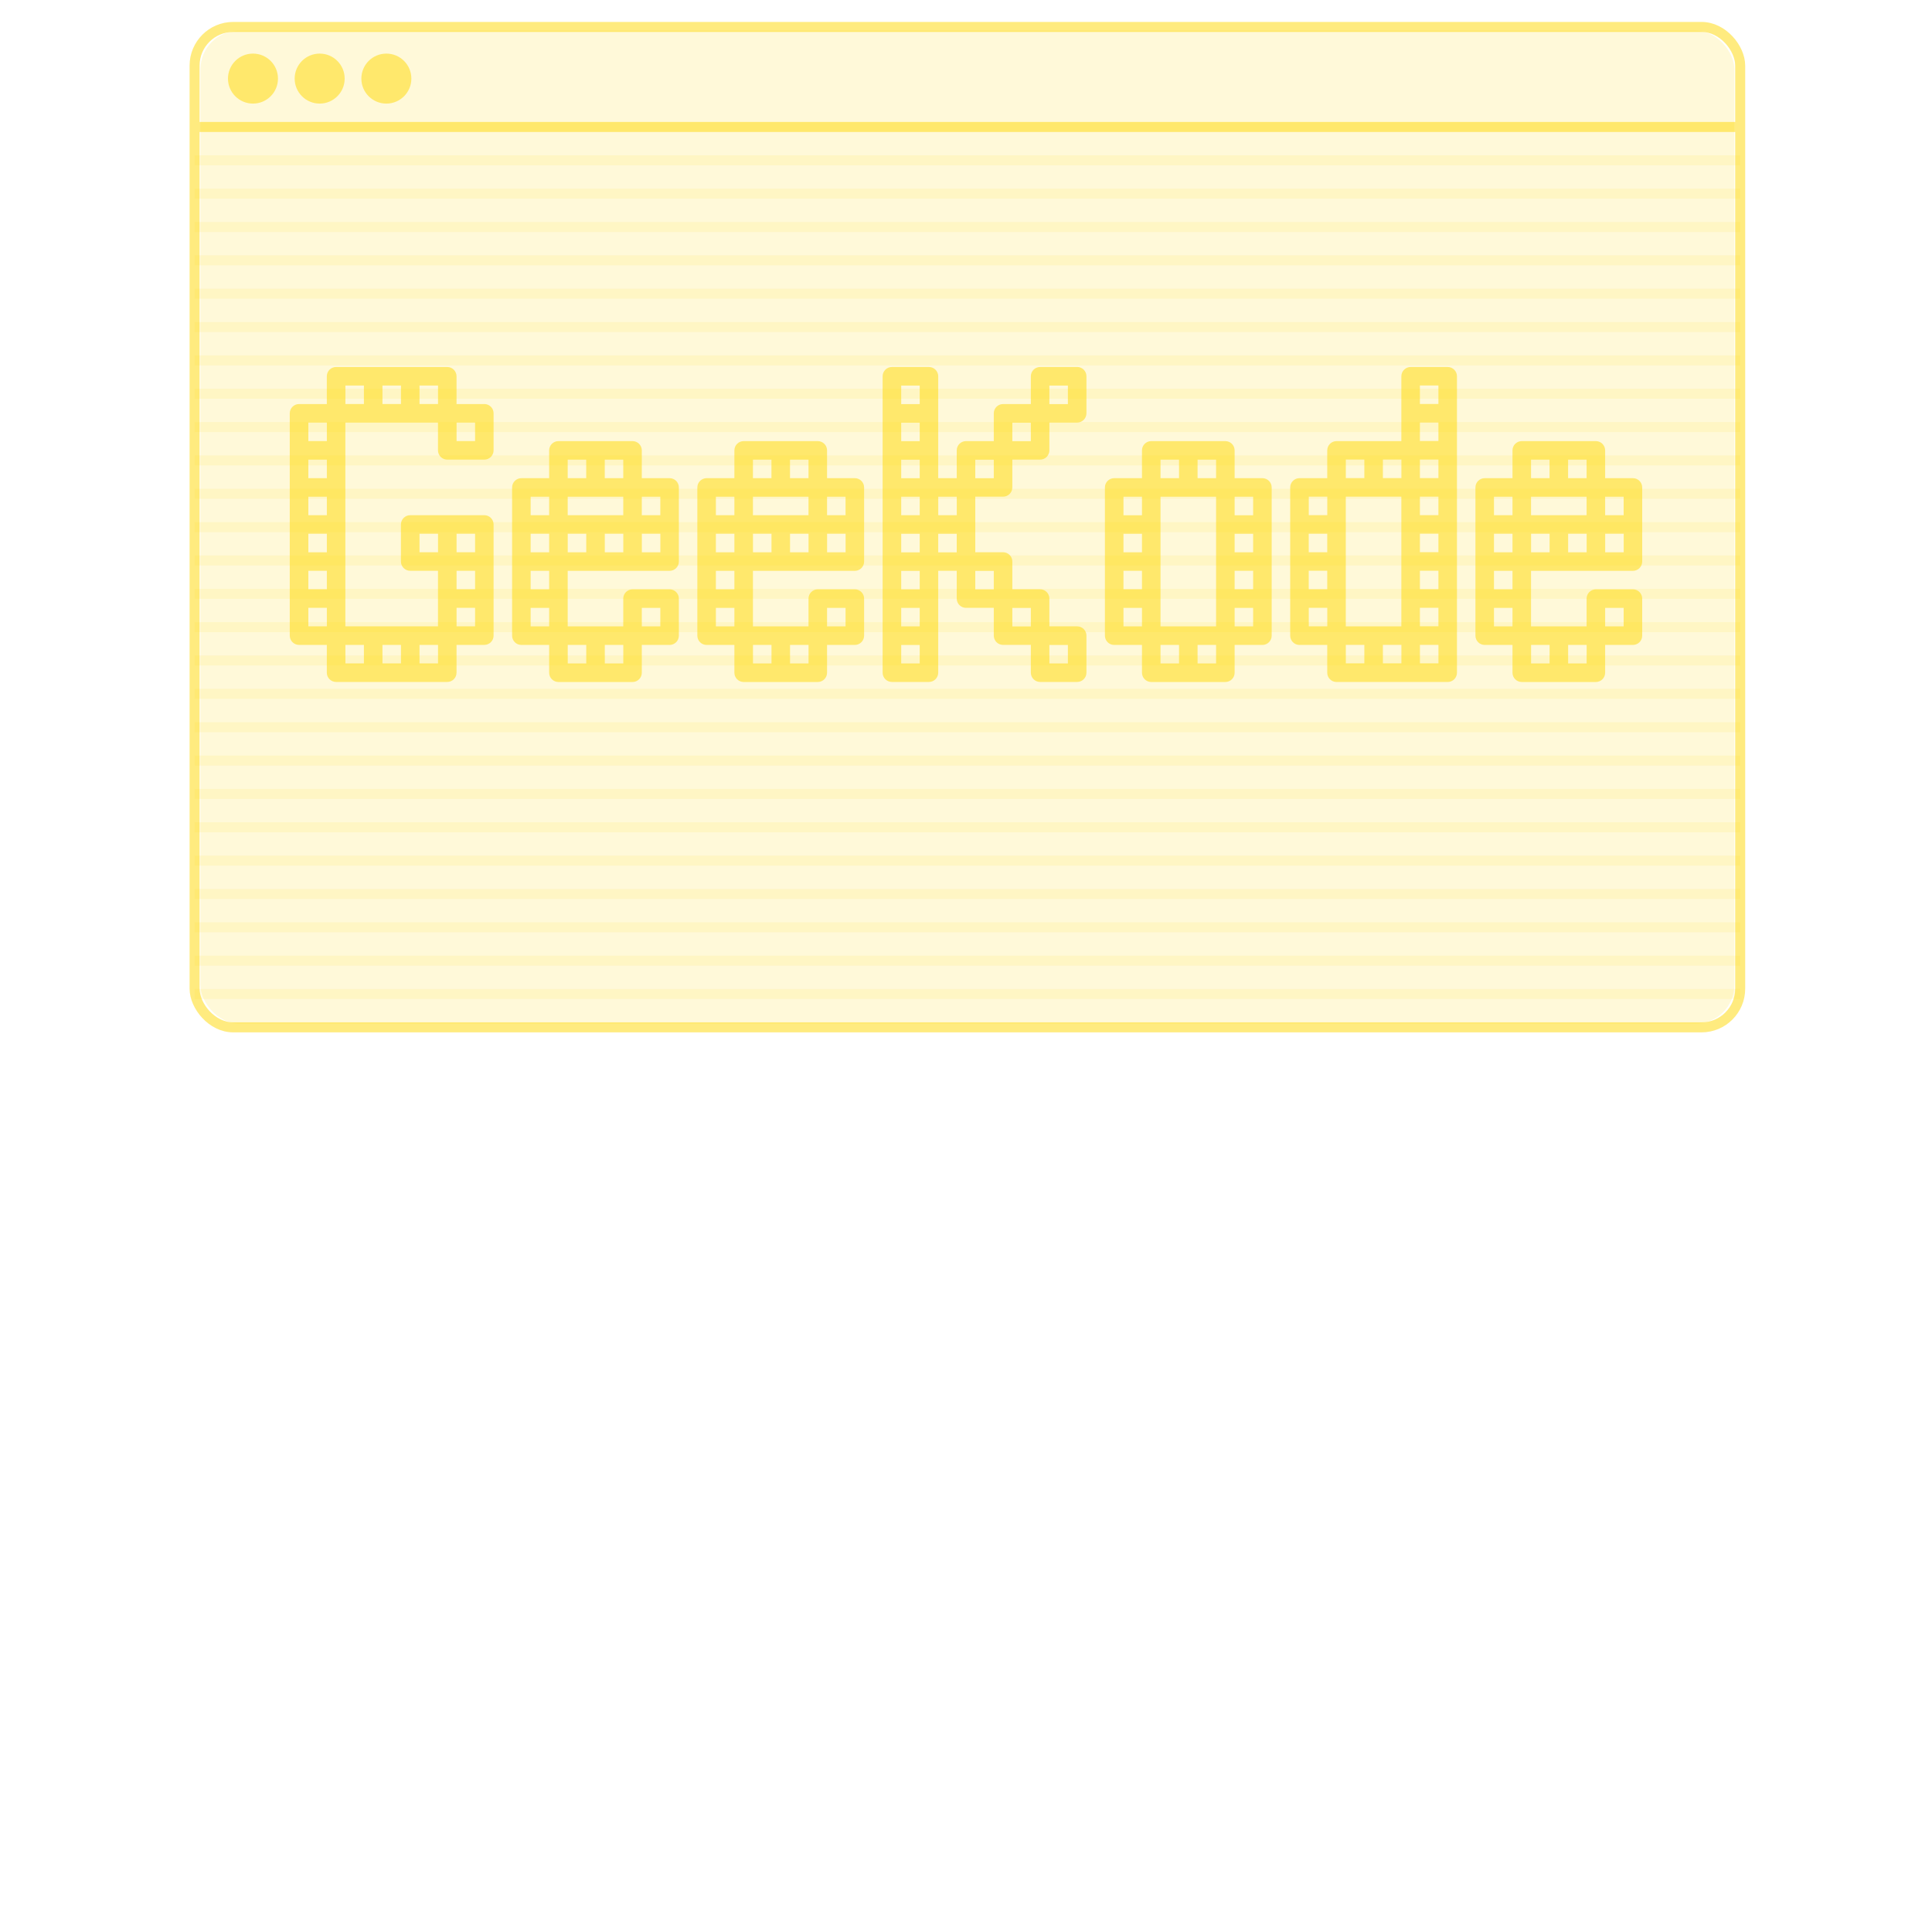 <?xml version="1.0" encoding="UTF-8"?>
<svg id="Capa_2" data-name="Capa 2" xmlns="http://www.w3.org/2000/svg" xmlns:xlink="http://www.w3.org/1999/xlink" viewBox="0 0 500 500">
  <defs>
    <style>
      .cls-1, .cls-2 {
        fill: none;
      }

      .cls-3 {
        opacity: .1;
      }

      .cls-4, .cls-5 {
        fill: gold;
      }

      .cls-5 {
        opacity: .15;
      }

      .cls-6 {
        filter: url(#drop-shadow-1);
      }

      .cls-6, .cls-7 {
        opacity: .5;
      }

      .cls-2 {
        stroke: gold;
        stroke-miterlimit: 10;
        stroke-width: 2.59px;
      }
    </style>
    <filter id="drop-shadow-1" filterUnits="userSpaceOnUse">
      <feOffset dx="0" dy="-10"/>
      <feGaussianBlur result="blur" stdDeviation="5"/>
      <feFlood flood-color="#000" flood-opacity=".65"/>
      <feComposite in2="blur" operator="in"/>
      <feComposite in="SourceGraphic"/>
    </filter>
  </defs>
  <g id="Fondo">
    <rect class="cls-1" width="500" height="500"/>
  </g>
  <g id="App">
    <g>
      <rect class="cls-5" x="51.87" y="7.94" width="396.99" height="256.96" rx="10" ry="10"/>
      <g class="cls-7">
        <rect class="cls-2" x="50.36" y="6.97" width="400" height="258.91" rx="10" ry="10"/>
        <line class="cls-2" x1="50.36" y1="32.86" x2="450.36" y2="32.86"/>
      </g>
      <g class="cls-7">
        <circle class="cls-4" cx="65.47" cy="20.34" r="6.47"/>
        <circle class="cls-4" cx="82.73" cy="20.34" r="6.47"/>
        <circle class="cls-4" cx="99.99" cy="20.34" r="6.47"/>
      </g>
      <g class="cls-3">
        <line class="cls-2" x1="50.36" y1="257.25" x2="450.36" y2="257.25"/>
        <line class="cls-2" x1="50.36" y1="248.62" x2="450.36" y2="248.62"/>
        <line class="cls-2" x1="50.36" y1="239.99" x2="450.36" y2="239.99"/>
        <line class="cls-2" x1="50.36" y1="231.36" x2="450.36" y2="231.36"/>
        <line class="cls-2" x1="50.36" y1="222.73" x2="450.36" y2="222.73"/>
        <line class="cls-2" x1="50.36" y1="214.1" x2="450.36" y2="214.1"/>
        <line class="cls-2" x1="50.36" y1="205.47" x2="450.36" y2="205.47"/>
        <line class="cls-2" x1="50.36" y1="196.83" x2="450.36" y2="196.83"/>
        <line class="cls-2" x1="50.36" y1="188.2" x2="450.36" y2="188.2"/>
        <line class="cls-2" x1="50.36" y1="179.57" x2="450.36" y2="179.57"/>
        <line class="cls-2" x1="50.36" y1="170.94" x2="450.36" y2="170.94"/>
        <line class="cls-2" x1="50.36" y1="162.31" x2="450.36" y2="162.31"/>
        <line class="cls-2" x1="50.36" y1="153.68" x2="450.36" y2="153.68"/>
        <line class="cls-2" x1="50.36" y1="145.05" x2="450.36" y2="145.05"/>
        <line class="cls-2" x1="50.36" y1="136.42" x2="450.36" y2="136.42"/>
        <line class="cls-2" x1="50.36" y1="127.79" x2="450.36" y2="127.79"/>
        <line class="cls-2" x1="50.36" y1="119.16" x2="450.36" y2="119.16"/>
        <line class="cls-2" x1="50.36" y1="110.53" x2="450.36" y2="110.53"/>
        <line class="cls-2" x1="50.36" y1="101.9" x2="450.36" y2="101.9"/>
        <line class="cls-2" x1="50.36" y1="93.27" x2="450.36" y2="93.27"/>
        <line class="cls-2" x1="50.36" y1="84.64" x2="450.36" y2="84.64"/>
        <line class="cls-2" x1="50.36" y1="76.01" x2="450.36" y2="76.01"/>
        <line class="cls-2" x1="50.36" y1="67.38" x2="450.36" y2="67.38"/>
        <line class="cls-2" x1="50.36" y1="58.75" x2="450.36" y2="58.75"/>
        <line class="cls-2" x1="50.36" y1="50.12" x2="450.36" y2="50.12"/>
        <line class="cls-2" x1="50.36" y1="41.49" x2="450.36" y2="41.49"/>
      </g>
    </g>
    <g class="cls-6">
      <path class="cls-4" d="M173.29,133.75h-7.19v-7.19c0-1.32-1.07-2.4-2.4-2.4h-19.18c-1.32,0-2.4,1.07-2.4,2.4v7.19h-7.19c-1.32,0-2.4,1.07-2.4,2.4v38.36c0,1.32,1.07,2.4,2.4,2.4h7.19v7.19c0,1.32,1.07,2.4,2.4,2.4h19.18c1.32,0,2.4-1.07,2.4-2.4v-7.19h7.19c1.32,0,2.4-1.07,2.4-2.4v-9.59c0-1.32-1.07-2.4-2.4-2.4h-9.59c-1.32,0-2.4,1.07-2.4,2.4v7.19h-14.38v-14.38h26.37c1.32,0,2.4-1.07,2.4-2.4v-19.18c0-1.32-1.07-2.4-2.4-2.4Zm-2.4,9.59h-4.79v-4.79h4.79v4.79Zm-16.78,0h-7.19v-4.79h14.38v4.79h-7.19Zm-11.99,19.18h-4.79v-4.79h4.79v4.79Zm-4.79-9.59v-4.79h4.79v4.79h-4.79Zm23.97-19.18h-4.79v-4.79h4.79v4.79Zm-14.38-4.79h4.79v4.79h-4.79v-4.79Zm-9.59,9.59h4.79v4.79h-4.79v-4.79Zm0,28.77h4.79v4.79h-4.79v-4.79Zm28.77,0h4.79v4.79h-4.79v-4.79Zm-4.79,14.38h-4.79v-4.79h4.79v4.79Zm-9.59,0h-4.79v-4.79h4.79v4.79Zm-4.79-33.56h4.79v4.79h-4.79v-4.79Zm9.59,0h4.79v4.79h-4.79v-4.79Zm14.38,4.79h-4.79v-4.79h4.79v4.79Z"/>
      <path class="cls-4" d="M326.71,133.75h-7.19v-7.19c0-1.32-1.07-2.4-2.4-2.4h-19.18c-1.32,0-2.4,1.07-2.4,2.4v7.19h-7.19c-1.32,0-2.4,1.07-2.4,2.4v38.36c0,1.32,1.07,2.4,2.4,2.4h7.19v7.19c0,1.32,1.07,2.4,2.4,2.4h19.18c1.32,0,2.4-1.07,2.4-2.4v-7.19h7.19c1.32,0,2.4-1.07,2.4-2.4v-38.36c0-1.32-1.07-2.4-2.4-2.4Zm-19.18,38.36h-7.19v-33.56h14.38v33.56h-7.19Zm-11.99-19.18h-4.79v-4.79h4.79v4.79Zm-4.79,4.79h4.79v4.79h-4.79v-4.79Zm33.56-4.79h-4.79v-4.79h4.79v4.79Zm-4.79,4.79h4.79v4.79h-4.79v-4.79Zm4.79-14.38h-4.79v-4.79h4.79v4.79Zm-9.59-9.59h-4.79v-4.79h4.79v4.79Zm-14.38-4.79h4.79v4.79h-4.79v-4.79Zm-9.59,9.59h4.79v4.79h-4.79v-4.79Zm0,28.77h4.79v4.79h-4.79v-4.79Zm9.59,9.59h4.79v4.79h-4.79v-4.79Zm14.38,4.79h-4.79v-4.79h4.79v4.79Zm9.59-9.59h-4.79v-4.79h4.79v4.79Z"/>
      <path class="cls-4" d="M374.66,104.98h-9.59c-1.32,0-2.4,1.07-2.4,2.4v16.78h-16.78c-1.32,0-2.4,1.07-2.4,2.4v7.19h-7.19c-1.32,0-2.4,1.07-2.4,2.4v38.36c0,1.32,1.07,2.4,2.4,2.4h7.19v7.19c0,1.32,1.07,2.4,2.4,2.4h28.77c1.32,0,2.4-1.07,2.4-2.4V107.38c0-1.32-1.07-2.4-2.4-2.4Zm-19.18,67.12h-7.19v-33.56h14.38v33.56h-7.19Zm-11.99-19.18h-4.79v-4.79h4.79v4.79Zm-4.79,4.79h4.79v4.79h-4.79v-4.79Zm28.77-38.36h4.79v4.79h-4.79v-4.79Zm4.79,9.59v4.79h-4.79v-4.79h4.79Zm0,14.38h-4.79v-4.79h4.79v4.79Zm0,9.59h-4.79v-4.79h4.79v4.79Zm0,9.59h-4.79v-4.79h4.79v4.79Zm-4.79,4.79h4.79v4.79h-4.79v-4.79Zm0-57.53h4.79v4.79h-4.79v-4.79Zm-4.79,23.97h-4.79v-4.79h4.79v4.79Zm-14.38-4.79h4.79v4.79h-4.79v-4.79Zm-9.59,9.59h4.79v4.79h-4.79v-4.79Zm0,28.77h4.79v4.79h-4.79v-4.79Zm9.59,9.59h4.79v4.79h-4.79v-4.79Zm9.59,0h4.79v4.79h-4.79v-4.79Zm14.38,4.79h-4.79v-4.79h4.79v4.79Z"/>
      <path class="cls-4" d="M278.77,104.98h-9.59c-1.32,0-2.4,1.07-2.4,2.4v7.19h-7.19c-1.32,0-2.4,1.07-2.4,2.4v7.19h-7.19c-1.32,0-2.4,1.07-2.4,2.4v7.19h-4.79v-26.37c0-1.32-1.07-2.4-2.4-2.4h-9.59c-1.32,0-2.4,1.07-2.4,2.4v76.71c0,1.32,1.07,2.4,2.4,2.4h9.59c1.32,0,2.4-1.07,2.4-2.4v-26.37h4.79v7.19c0,1.32,1.07,2.4,2.4,2.4h7.19v7.19c0,1.32,1.07,2.4,2.4,2.4h7.19v7.19c0,1.32,1.07,2.4,2.4,2.4h9.59c1.32,0,2.4-1.07,2.4-2.4v-9.59c0-1.32-1.07-2.4-2.4-2.4h-7.19v-7.19c0-1.32-1.07-2.4-2.4-2.4h-7.19v-7.19c0-1.32-1.07-2.4-2.4-2.4h-7.19v-14.38h7.19c1.32,0,2.4-1.07,2.4-2.4v-7.19h7.19c1.32,0,2.4-1.07,2.4-2.4v-7.19h7.19c1.32,0,2.4-1.07,2.4-2.4v-9.59c0-1.32-1.07-2.4-2.4-2.4Zm-31.16,38.36h-4.79v-4.79h4.79v4.79Zm-14.38-4.79h4.79v4.79h-4.79v-4.79Zm4.79-4.79h-4.79v-4.79h4.79v4.79Zm0-9.59h-4.79v-4.79h4.79v4.79Zm-4.79,43.15h4.79v4.79h-4.79v-4.79Zm4.79-4.79h-4.79v-4.79h4.79v4.79Zm-4.79-9.59v-4.79h4.79v4.79h-4.79Zm0-43.15h4.79v4.79h-4.79v-4.79Zm4.79,71.92h-4.79v-4.79h4.79v4.79Zm4.79-33.56h4.79v4.79h-4.79v-4.79Zm33.56,33.56h-4.79v-4.79h4.79v4.79Zm-9.59-9.59h-4.79v-4.79h4.79v4.79Zm-9.59-9.59h-4.79v-4.79h4.79v4.79Zm0-28.77h-4.79v-4.79h4.79v4.79Zm9.59-9.59h-4.79v-4.79h4.79v4.79Zm9.59-9.59h-4.79v-4.79h4.79v4.79Z"/>
      <path class="cls-4" d="M221.23,133.75h-7.19v-7.19c0-1.32-1.07-2.4-2.4-2.4h-19.18c-1.32,0-2.4,1.07-2.4,2.4v7.19h-7.19c-1.32,0-2.4,1.07-2.4,2.4v38.36c0,1.32,1.07,2.4,2.4,2.4h7.19v7.19c0,1.32,1.07,2.4,2.4,2.4h19.18c1.32,0,2.4-1.07,2.4-2.4v-7.19h7.19c1.32,0,2.4-1.07,2.4-2.4v-9.59c0-1.32-1.07-2.4-2.4-2.4h-9.59c-1.32,0-2.4,1.07-2.4,2.4v7.19h-14.38v-14.38h26.37c1.32,0,2.4-1.07,2.4-2.4v-19.18c0-1.32-1.07-2.4-2.4-2.4Zm-2.4,9.59h-4.79v-4.79h4.79v4.79Zm-16.78,0h-7.19v-4.79h14.38v4.79h-7.19Zm-11.99,19.18h-4.79v-4.79h4.79v4.79Zm-4.79-9.59v-4.79h4.79v4.79h-4.79Zm23.97-19.18h-4.79v-4.79h4.79v4.79Zm-14.38-4.79h4.79v4.79h-4.79v-4.79Zm-9.59,9.59h4.79v4.79h-4.79v-4.79Zm0,28.77h4.79v4.79h-4.79v-4.79Zm28.77,0h4.79v4.79h-4.79v-4.79Zm-4.79,14.38h-4.79v-4.79h4.79v4.79Zm-9.59,0h-4.79v-4.79h4.79v4.79Zm-4.79-33.56h4.79v4.79h-4.79v-4.79Zm9.59,0h4.79v4.79h-4.79v-4.79Zm14.38,4.79h-4.79v-4.79h4.79v4.79Z"/>
      <path class="cls-4" d="M422.6,133.75h-7.19v-7.19c0-1.32-1.07-2.4-2.4-2.4h-19.18c-1.32,0-2.4,1.07-2.4,2.4v7.19h-7.19c-1.32,0-2.4,1.07-2.4,2.4v38.36c0,1.32,1.07,2.4,2.4,2.4h7.19v7.19c0,1.32,1.07,2.4,2.4,2.4h19.18c1.32,0,2.4-1.07,2.4-2.4v-7.19h7.19c1.32,0,2.4-1.07,2.4-2.4v-9.59c0-1.32-1.07-2.4-2.4-2.4h-9.59c-1.32,0-2.4,1.07-2.4,2.4v7.19h-14.38v-14.38h26.37c1.32,0,2.4-1.07,2.4-2.4v-19.18c0-1.32-1.07-2.4-2.4-2.4Zm-2.4,9.59h-4.79v-4.79h4.79v4.79Zm-16.78,0h-7.19v-4.79h14.38v4.79h-7.19Zm-11.99,19.18h-4.79v-4.79h4.79v4.79Zm-4.79-9.59v-4.79h4.79v4.79h-4.79Zm23.97-19.18h-4.79v-4.79h4.79v4.79Zm-14.38-4.79h4.79v4.79h-4.79v-4.79Zm-9.59,9.59h4.79v4.79h-4.79v-4.79Zm0,28.77h4.79v4.79h-4.79v-4.79Zm28.77,0h4.79v4.79h-4.79v-4.79Zm-4.79,14.38h-4.79v-4.79h4.79v4.79Zm-9.59,0h-4.79v-4.79h4.79v4.79Zm-4.79-33.56h4.79v4.79h-4.79v-4.79Zm9.59,0h4.79v4.79h-4.79v-4.79Zm14.38,4.79h-4.79v-4.79h4.79v4.79Z"/>
      <path class="cls-4" d="M125.34,114.57h-7.19v-7.19c0-1.32-1.07-2.4-2.4-2.4h-28.77c-1.32,0-2.4,1.07-2.4,2.4v7.19h-7.19c-1.32,0-2.4,1.07-2.4,2.4v57.53c0,1.32,1.07,2.4,2.4,2.4h7.19v7.19c0,1.32,1.07,2.4,2.4,2.4h28.77c1.32,0,2.4-1.07,2.4-2.4v-7.19h7.19c1.32,0,2.4-1.07,2.4-2.4v-28.77c0-1.32-1.07-2.4-2.4-2.4h-19.18c-1.32,0-2.4,1.07-2.4,2.4v9.59c0,1.32,1.07,2.4,2.4,2.4h7.19v14.38h-23.97v-52.74h23.97v7.19c0,1.32,1.07,2.4,2.4,2.4h9.59c1.32,0,2.4-1.07,2.4-2.4v-9.59c0-1.32-1.07-2.4-2.4-2.4Zm-40.75,19.18h-4.79v-4.79h4.79v4.79Zm0,9.59h-4.79v-4.79h4.79v4.79Zm0,9.59h-4.79v-4.79h4.79v4.79Zm-4.79,4.79h4.79v4.79h-4.79v-4.79Zm0-38.36h4.79v4.79h-4.79v-4.79Zm0,47.95h4.79v4.79h-4.79v-4.79Zm38.36-9.59h4.79v4.79h-4.79v-4.79Zm4.79,14.38h-4.79v-4.79h4.79v4.79Zm0-19.18h-4.79v-4.79h4.79v4.79Zm-14.38-4.79h4.79v4.79h-4.79v-4.79Zm4.79,33.56h-4.79v-4.79h4.79v4.79Zm-9.59,0h-4.79v-4.79h4.79v4.79Zm-9.59,0h-4.79v-4.79h4.79v4.79Zm-4.79-71.92h4.79v4.79h-4.79v-4.79Zm9.59,0h4.79v4.79h-4.79v-4.79Zm9.59,0h4.79v4.79h-4.79v-4.79Zm14.38,14.38h-4.79v-4.79h4.79v4.79Z"/>
    </g>
  </g>
</svg>